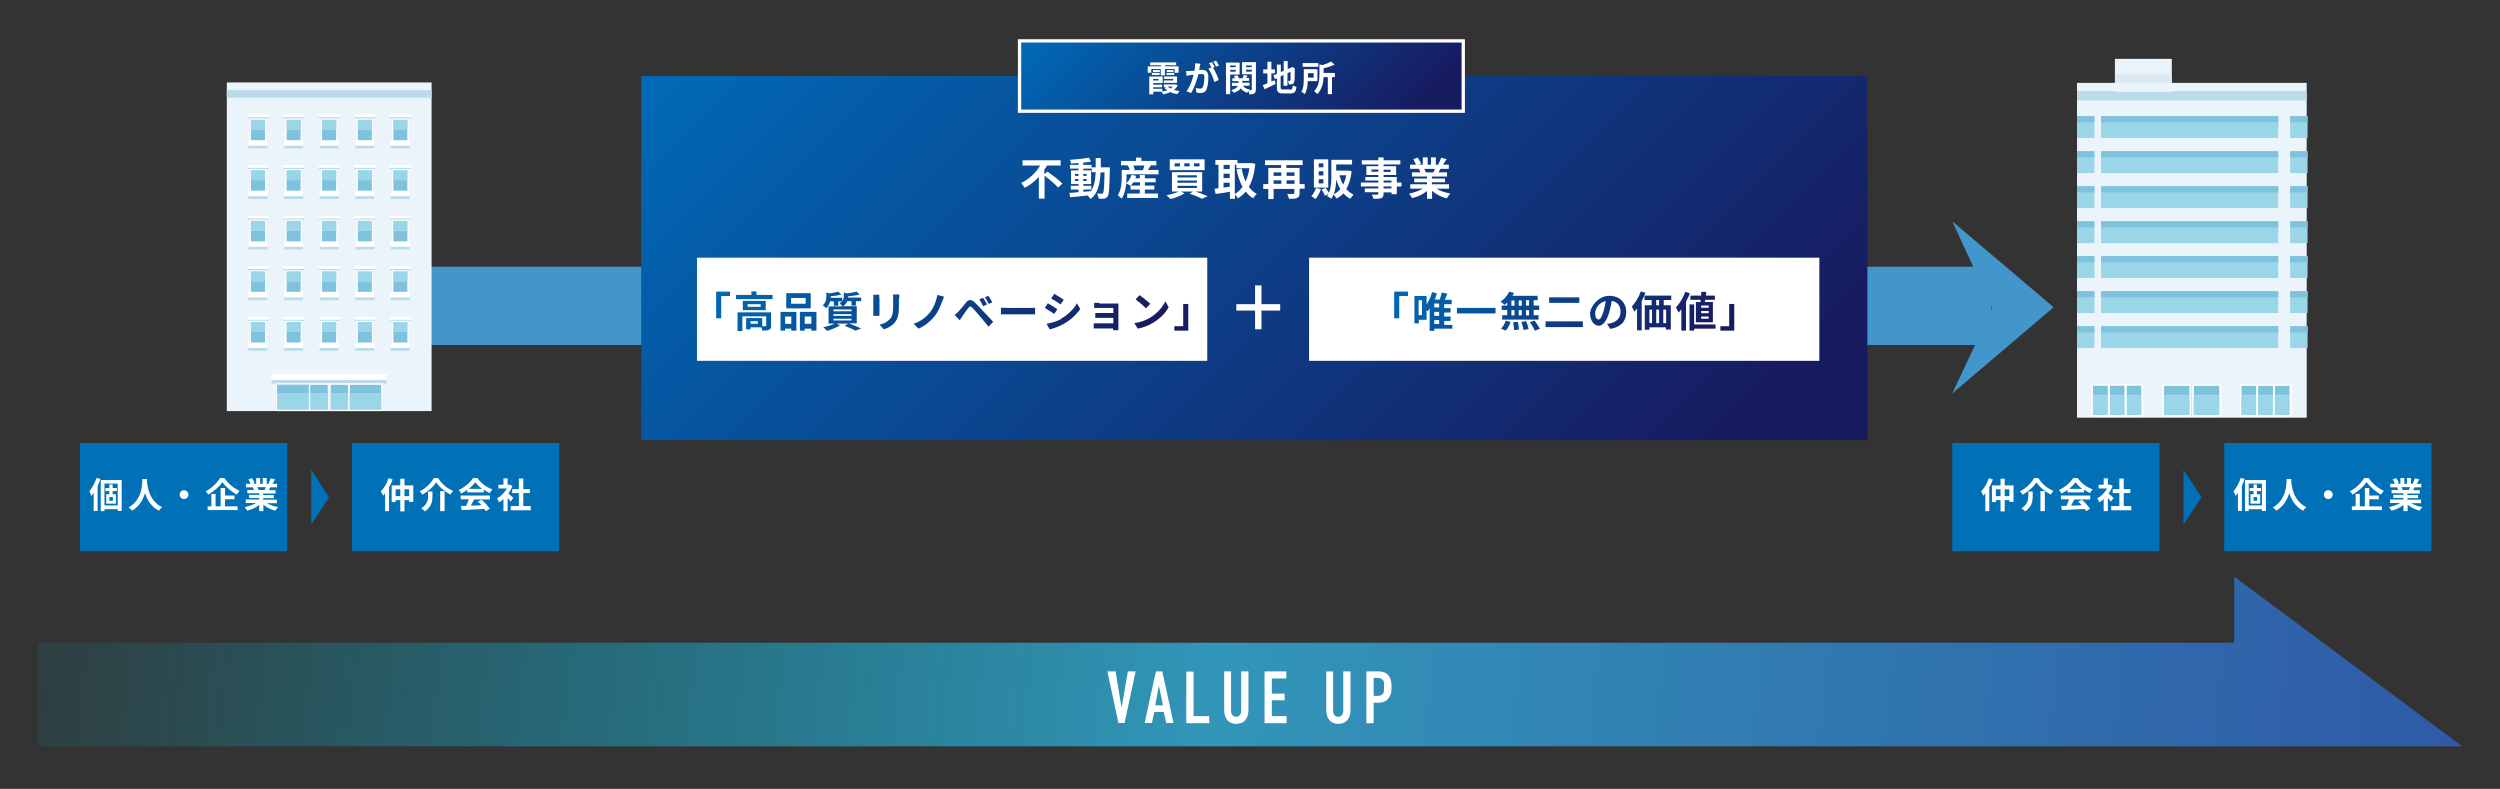 <?xml version="1.0" encoding="UTF-8"?>
<svg xmlns="http://www.w3.org/2000/svg" xmlns:xlink="http://www.w3.org/1999/xlink" version="1.1" viewBox="0 0 1134.2 357.9">
  <rect x="0" y="0" width="1134.2" height="357.9" fill="#333333" stroke="none"/>
  <defs>
    <style>
      .cls-1 {
        fill: #ebf4fb;
      }

      .cls-1, .cls-2, .cls-3, .cls-4, .cls-5, .cls-6, .cls-7, .cls-8, .cls-9, .cls-10, .cls-11, .cls-12, .cls-13, .cls-14, .cls-15, .cls-16, .cls-17, .cls-18, .cls-19, .cls-20, .cls-21, .cls-22, .cls-23, .cls-24, .cls-25, .cls-26, .cls-27, .cls-28, .cls-29, .cls-30, .cls-31, .cls-32 {
        stroke-width: 0px;
      }

      .cls-2 {
        fill: #7fc2dd;
      }

      .cls-3 {
        fill: #9ad6e8;
      }

      .cls-4 {
        fill: #0071b7;
      }

      .cls-5 {
        fill: url(#_名称未設定グラデーション_25);
      }

      .cls-6 {
        fill: url(#_名称未設定グラデーション_166);
      }

      .cls-7 {
        fill: url(#_名称未設定グラデーション_25_コピー-22);
      }

      .cls-8 {
        fill: url(#_名称未設定グラデーション_25_コピー-21);
      }

      .cls-9 {
        fill: url(#_名称未設定グラデーション_25_コピー-20);
      }

      .cls-10 {
        fill: url(#_名称未設定グラデーション_25_コピー-18);
      }

      .cls-11 {
        fill: url(#_名称未設定グラデーション_25_コピー-17);
      }

      .cls-12 {
        fill: url(#_名称未設定グラデーション_25_コピー-19);
      }

      .cls-13 {
        fill: url(#_名称未設定グラデーション_25_コピー-16);
      }

      .cls-14 {
        fill: url(#_名称未設定グラデーション_25_コピー-15);
      }

      .cls-15 {
        fill: url(#_名称未設定グラデーション_25_コピー-14);
      }

      .cls-16 {
        fill: url(#_名称未設定グラデーション_25_コピー-11);
      }

      .cls-17 {
        fill: url(#_名称未設定グラデーション_25_コピー-12);
      }

      .cls-18 {
        fill: url(#_名称未設定グラデーション_25_コピー-13);
      }

      .cls-19 {
        fill: url(#_名称未設定グラデーション_25_コピー-10);
      }

      .cls-20 {
        fill: #dae9f2;
      }

      .cls-33, .cls-31 {
        mix-blend-mode: multiply;
      }

      .cls-21 {
        fill: url(#_名称未設定グラデーション_25_コピー-8);
      }

      .cls-22 {
        fill: url(#_名称未設定グラデーション_25_コピー-4);
      }

      .cls-23 {
        fill: url(#_名称未設定グラデーション_25_コピー-2);
      }

      .cls-24 {
        fill: url(#_名称未設定グラデーション_25_コピー-3);
      }

      .cls-25 {
        fill: url(#_名称未設定グラデーション_25_コピー-9);
      }

      .cls-26 {
        fill: url(#_名称未設定グラデーション_25_コピー-6);
      }

      .cls-27 {
        fill: url(#_名称未設定グラデーション_25_コピー-7);
      }

      .cls-28 {
        fill: url(#_名称未設定グラデーション_25_コピー-5);
      }

      .cls-29 {
        fill: #4296ca;
      }

      .cls-30 {
        fill: #bbdaea;
      }

      .cls-31 {
        fill: url(#_名称未設定グラデーション_25_コピー);
      }

      .cls-34 {
        isolation: isolate;
      }

      .cls-32 {
        fill: #fff;
      }

      .cls-35 {
        fill: none;
        stroke: #fff;
        stroke-width: 3px;
      }
    </style>
    <linearGradient id="_名称未設定グラデーション_166" data-name="名称未設定グラデーション 166" x1="-36.7" y1="234.7" x2="1136.7" y2="373.8" gradientUnits="userSpaceOnUse">
      <stop offset="0" stop-color="#04a2b7" stop-opacity="0"/>
      <stop offset=".5" stop-color="#3296b9"/>
      <stop offset="1" stop-color="#2f57a6"/>
    </linearGradient>
    <linearGradient id="_名称未設定グラデーション_25_コピー" data-name="名称未設定グラデーション 25 コピー" x1="388.7" y1="-63.3" x2="749.5" y2="297.5" gradientUnits="userSpaceOnUse">
      <stop offset="0" stop-color="#006ab7"/>
      <stop offset=".9" stop-color="#171c61"/>
    </linearGradient>
    <linearGradient id="_名称未設定グラデーション_25" data-name="名称未設定グラデーション 25" x1="505.6" y1="-23.1" x2="620.7" y2="92.1" gradientUnits="userSpaceOnUse">
      <stop offset="0" stop-color="#006ab7"/>
      <stop offset=".9" stop-color="#171c61"/>
    </linearGradient>
    <linearGradient id="_名称未設定グラデーション_25_コピー-2" data-name="名称未設定グラデーション 25 コピー" x1="374" y1="83.1" x2="490" y2="199.1" xlink:href="#_名称未設定グラデーション_25_コピー"/>
    <linearGradient id="_名称未設定グラデーション_25_コピー-3" data-name="名称未設定グラデーション 25 コピー" x1="374" y1="83.1" x2="490" y2="199.1" xlink:href="#_名称未設定グラデーション_25_コピー"/>
    <linearGradient id="_名称未設定グラデーション_25_コピー-4" data-name="名称未設定グラデーション 25 コピー" x1="374" y1="83.1" x2="490" y2="199.1" xlink:href="#_名称未設定グラデーション_25_コピー"/>
    <linearGradient id="_名称未設定グラデーション_25_コピー-5" data-name="名称未設定グラデーション 25 コピー" x1="374" y1="83.1" x2="490" y2="199.1" xlink:href="#_名称未設定グラデーション_25_コピー"/>
    <linearGradient id="_名称未設定グラデーション_25_コピー-6" data-name="名称未設定グラデーション 25 コピー" x1="374" y1="83.1" x2="490" y2="199.1" xlink:href="#_名称未設定グラデーション_25_コピー"/>
    <linearGradient id="_名称未設定グラデーション_25_コピー-7" data-name="名称未設定グラデーション 25 コピー" x1="374" y1="83.1" x2="490" y2="199.1" xlink:href="#_名称未設定グラデーション_25_コピー"/>
    <linearGradient id="_名称未設定グラデーション_25_コピー-8" data-name="名称未設定グラデーション 25 コピー" x1="374" y1="83.1" x2="490" y2="199.1" xlink:href="#_名称未設定グラデーション_25_コピー"/>
    <linearGradient id="_名称未設定グラデーション_25_コピー-9" data-name="名称未設定グラデーション 25 コピー" x1="374" y1="83.1" x2="490" y2="199.1" xlink:href="#_名称未設定グラデーション_25_コピー"/>
    <linearGradient id="_名称未設定グラデーション_25_コピー-10" data-name="名称未設定グラデーション 25 コピー" x1="374" y1="83.1" x2="490" y2="199.1" xlink:href="#_名称未設定グラデーション_25_コピー"/>
    <linearGradient id="_名称未設定グラデーション_25_コピー-11" data-name="名称未設定グラデーション 25 コピー" x1="374" y1="83.1" x2="490" y2="199.1" xlink:href="#_名称未設定グラデーション_25_コピー"/>
    <linearGradient id="_名称未設定グラデーション_25_コピー-12" data-name="名称未設定グラデーション 25 コピー" x1="374" y1="83.1" x2="490" y2="199.1" xlink:href="#_名称未設定グラデーション_25_コピー"/>
    <linearGradient id="_名称未設定グラデーション_25_コピー-13" data-name="名称未設定グラデーション 25 コピー" x1="374" y1="83.1" x2="490" y2="199.1" xlink:href="#_名称未設定グラデーション_25_コピー"/>
    <linearGradient id="_名称未設定グラデーション_25_コピー-14" data-name="名称未設定グラデーション 25 コピー" x1="666.6" y1="98.1" x2="752.7" y2="184.2" xlink:href="#_名称未設定グラデーション_25_コピー"/>
    <linearGradient id="_名称未設定グラデーション_25_コピー-15" data-name="名称未設定グラデーション 25 コピー" x1="666.6" y1="98.1" x2="752.7" y2="184.2" xlink:href="#_名称未設定グラデーション_25_コピー"/>
    <linearGradient id="_名称未設定グラデーション_25_コピー-16" data-name="名称未設定グラデーション 25 コピー" x1="666.6" y1="98.1" x2="752.7" y2="184.2" xlink:href="#_名称未設定グラデーション_25_コピー"/>
    <linearGradient id="_名称未設定グラデーション_25_コピー-17" data-name="名称未設定グラデーション 25 コピー" x1="666.6" y1="98.1" x2="752.7" y2="184.2" xlink:href="#_名称未設定グラデーション_25_コピー"/>
    <linearGradient id="_名称未設定グラデーション_25_コピー-18" data-name="名称未設定グラデーション 25 コピー" x1="666.6" y1="98.1" x2="752.7" y2="184.2" xlink:href="#_名称未設定グラデーション_25_コピー"/>
    <linearGradient id="_名称未設定グラデーション_25_コピー-19" data-name="名称未設定グラデーション 25 コピー" x1="666.6" y1="98.1" x2="752.7" y2="184.2" xlink:href="#_名称未設定グラデーション_25_コピー"/>
    <linearGradient id="_名称未設定グラデーション_25_コピー-20" data-name="名称未設定グラデーション 25 コピー" x1="666.6" y1="98.1" x2="752.7" y2="184.2" xlink:href="#_名称未設定グラデーション_25_コピー"/>
    <linearGradient id="_名称未設定グラデーション_25_コピー-21" data-name="名称未設定グラデーション 25 コピー" x1="666.6" y1="98.1" x2="752.7" y2="184.2" xlink:href="#_名称未設定グラデーション_25_コピー"/>
    <linearGradient id="_名称未設定グラデーション_25_コピー-22" data-name="名称未設定グラデーション 25 コピー" x1="666.6" y1="98.1" x2="752.7" y2="184.2" xlink:href="#_名称未設定グラデーション_25_コピー"/>
  </defs>
  <g class="cls-34">
    <g id="_レイヤー_1" data-name="レイヤー 1">
      <g>
        <polygon class="cls-6" points="1013.6 261.6 1013.6 291.6 17.1 291.6 17.1 338.6 943.3 338.6 1014.6 338.6 1117.1 338.6 1013.6 261.6"/>
        <rect class="cls-29" x="185.9" y="121" width="717.6" height="35.5"/>
        <g>
          <rect class="cls-1" x="102.9" y="40.8" width="92.9" height="145.7"/>
          <rect class="cls-30" x="102.9" y="40.8" width="92.9" height="3.5"/>
          <rect class="cls-1" x="102.9" y="37.4" width="92.9" height="3.5"/>
          <g>
            <g>
              <g>
                <rect class="cls-2" x="113.8" y="58.7" width="6.5" height="7"/>
                <path class="cls-32" d="M113.3,53.7v12.6h7.5v-12.6h-7.5ZM120.3,65.7h-6.5v-11.4h6.5v11.4Z"/>
                <rect class="cls-3" x="113.8" y="54.3" width="6.5" height="4.5"/>
              </g>
              <rect class="cls-30" x="112.7" y="66" width="8.6" height="1.3"/>
              <rect class="cls-32" x="112.7" y="63.6" width="8.6" height="2.4"/>
              <rect class="cls-30" x="112.3" y="53.1" width="9.5" height=".6"/>
              <rect class="cls-32" x="112.3" y="51.9" width="9.5" height="1.2"/>
            </g>
            <g>
              <g>
                <rect class="cls-2" x="130" y="58.7" width="6.5" height="7"/>
                <path class="cls-32" d="M129.4,53.7v12.6h7.5v-12.6h-7.5ZM136.4,65.7h-6.5v-11.4h6.5v11.4Z"/>
                <rect class="cls-3" x="130" y="54.3" width="6.5" height="4.5"/>
              </g>
              <rect class="cls-30" x="128.9" y="66" width="8.6" height="1.3"/>
              <rect class="cls-32" x="128.9" y="63.6" width="8.6" height="2.4"/>
              <rect class="cls-30" x="128.4" y="53.1" width="9.5" height=".6"/>
              <rect class="cls-32" x="128.4" y="51.9" width="9.5" height="1.2"/>
            </g>
            <g>
              <g>
                <rect class="cls-2" x="146.1" y="58.7" width="6.5" height="7"/>
                <path class="cls-32" d="M145.6,53.7v12.6h7.5v-12.6h-7.5ZM152.6,65.7h-6.5v-11.4h6.5v11.4Z"/>
                <rect class="cls-3" x="146.1" y="54.3" width="6.5" height="4.5"/>
              </g>
              <rect class="cls-30" x="145" y="66" width="8.6" height="1.3"/>
              <rect class="cls-32" x="145" y="63.6" width="8.6" height="2.4"/>
              <rect class="cls-30" x="144.6" y="53.1" width="9.5" height=".6"/>
              <rect class="cls-32" x="144.6" y="51.9" width="9.5" height="1.2"/>
            </g>
            <g>
              <g>
                <rect class="cls-2" x="162.3" y="58.7" width="6.5" height="7"/>
                <path class="cls-32" d="M161.7,53.7v12.6h7.5v-12.6h-7.5ZM168.7,65.7h-6.5v-11.4h6.5v11.4Z"/>
                <rect class="cls-3" x="162.3" y="54.3" width="6.5" height="4.5"/>
              </g>
              <rect class="cls-30" x="161.2" y="66" width="8.6" height="1.3"/>
              <rect class="cls-32" x="161.2" y="63.6" width="8.6" height="2.4"/>
              <rect class="cls-30" x="160.7" y="53.1" width="9.5" height=".6"/>
              <rect class="cls-32" x="160.7" y="51.9" width="9.5" height="1.2"/>
            </g>
            <g>
              <g>
                <rect class="cls-2" x="178.4" y="58.7" width="6.5" height="7"/>
                <path class="cls-32" d="M177.9,53.7v12.6h7.5v-12.6h-7.5ZM184.9,65.7h-6.5v-11.4h6.5v11.4Z"/>
                <rect class="cls-3" x="178.4" y="54.3" width="6.5" height="4.5"/>
              </g>
              <rect class="cls-30" x="177.3" y="66" width="8.6" height="1.3"/>
              <rect class="cls-32" x="177.3" y="63.6" width="8.6" height="2.4"/>
              <rect class="cls-30" x="176.9" y="53.1" width="9.5" height=".6"/>
              <rect class="cls-32" x="176.9" y="51.9" width="9.5" height="1.2"/>
            </g>
          </g>
          <g>
            <g>
              <g>
                <rect class="cls-2" x="113.8" y="81.7" width="6.5" height="7"/>
                <path class="cls-32" d="M113.3,76.7v12.6h7.5v-12.6h-7.5ZM120.3,88.7h-6.5v-11.4h6.5v11.4Z"/>
                <rect class="cls-3" x="113.8" y="77.2" width="6.5" height="4.5"/>
              </g>
              <rect class="cls-30" x="112.7" y="89" width="8.6" height="1.3"/>
              <rect class="cls-32" x="112.7" y="86.5" width="8.6" height="2.4"/>
              <rect class="cls-30" x="112.3" y="76.1" width="9.5" height=".6"/>
              <rect class="cls-32" x="112.3" y="74.9" width="9.5" height="1.2"/>
            </g>
            <g>
              <g>
                <rect class="cls-2" x="130" y="81.7" width="6.5" height="7"/>
                <path class="cls-32" d="M129.4,76.7v12.6h7.5v-12.6h-7.5ZM136.4,88.7h-6.5v-11.4h6.5v11.4Z"/>
                <rect class="cls-3" x="130" y="77.2" width="6.5" height="4.5"/>
              </g>
              <rect class="cls-30" x="128.9" y="89" width="8.6" height="1.3"/>
              <rect class="cls-32" x="128.9" y="86.5" width="8.6" height="2.4"/>
              <rect class="cls-30" x="128.4" y="76.1" width="9.5" height=".6"/>
              <rect class="cls-32" x="128.4" y="74.9" width="9.5" height="1.2"/>
            </g>
            <g>
              <g>
                <rect class="cls-2" x="146.1" y="81.7" width="6.5" height="7"/>
                <path class="cls-32" d="M145.6,76.7v12.6h7.5v-12.6h-7.5ZM152.6,88.7h-6.5v-11.4h6.5v11.4Z"/>
                <rect class="cls-3" x="146.1" y="77.2" width="6.5" height="4.5"/>
              </g>
              <rect class="cls-30" x="145" y="89" width="8.6" height="1.3"/>
              <rect class="cls-32" x="145" y="86.5" width="8.6" height="2.4"/>
              <rect class="cls-30" x="144.6" y="76.1" width="9.5" height=".6"/>
              <rect class="cls-32" x="144.6" y="74.9" width="9.5" height="1.2"/>
            </g>
            <g>
              <g>
                <rect class="cls-2" x="162.3" y="81.7" width="6.5" height="7"/>
                <path class="cls-32" d="M161.7,76.7v12.6h7.5v-12.6h-7.5ZM168.7,88.7h-6.5v-11.4h6.5v11.4Z"/>
                <rect class="cls-3" x="162.3" y="77.2" width="6.5" height="4.5"/>
              </g>
              <rect class="cls-30" x="161.2" y="89" width="8.6" height="1.3"/>
              <rect class="cls-32" x="161.2" y="86.5" width="8.6" height="2.4"/>
              <rect class="cls-30" x="160.7" y="76.1" width="9.5" height=".6"/>
              <rect class="cls-32" x="160.7" y="74.9" width="9.5" height="1.2"/>
            </g>
            <g>
              <g>
                <rect class="cls-2" x="178.4" y="81.7" width="6.5" height="7"/>
                <path class="cls-32" d="M177.9,76.7v12.6h7.5v-12.6h-7.5ZM184.9,88.7h-6.5v-11.4h6.5v11.4Z"/>
                <rect class="cls-3" x="178.4" y="77.2" width="6.5" height="4.5"/>
              </g>
              <rect class="cls-30" x="177.3" y="89" width="8.6" height="1.3"/>
              <rect class="cls-32" x="177.3" y="86.5" width="8.6" height="2.4"/>
              <rect class="cls-30" x="176.9" y="76.1" width="9.5" height=".6"/>
              <rect class="cls-32" x="176.9" y="74.9" width="9.5" height="1.2"/>
            </g>
          </g>
          <g>
            <g>
              <g>
                <rect class="cls-2" x="113.8" y="104.7" width="6.5" height="7"/>
                <path class="cls-32" d="M113.3,99.6v12.6h7.5v-12.6h-7.5ZM120.3,111.6h-6.5v-11.4h6.5v11.4Z"/>
                <rect class="cls-3" x="113.8" y="100.2" width="6.5" height="4.5"/>
              </g>
              <rect class="cls-30" x="112.7" y="111.9" width="8.6" height="1.3"/>
              <rect class="cls-32" x="112.7" y="109.5" width="8.6" height="2.4"/>
              <rect class="cls-30" x="112.3" y="99" width="9.5" height=".6"/>
              <rect class="cls-32" x="112.3" y="97.9" width="9.5" height="1.2"/>
            </g>
            <g>
              <g>
                <rect class="cls-2" x="130" y="104.7" width="6.5" height="7"/>
                <path class="cls-32" d="M129.4,99.6v12.6h7.5v-12.6h-7.5ZM136.4,111.6h-6.5v-11.4h6.5v11.4Z"/>
                <rect class="cls-3" x="130" y="100.2" width="6.5" height="4.5"/>
              </g>
              <rect class="cls-30" x="128.9" y="111.9" width="8.6" height="1.3"/>
              <rect class="cls-32" x="128.9" y="109.5" width="8.6" height="2.4"/>
              <rect class="cls-30" x="128.4" y="99" width="9.5" height=".6"/>
              <rect class="cls-32" x="128.4" y="97.9" width="9.5" height="1.2"/>
            </g>
            <g>
              <g>
                <rect class="cls-2" x="146.1" y="104.7" width="6.5" height="7"/>
                <path class="cls-32" d="M145.6,99.6v12.6h7.5v-12.6h-7.5ZM152.6,111.6h-6.5v-11.4h6.5v11.4Z"/>
                <rect class="cls-3" x="146.1" y="100.2" width="6.5" height="4.5"/>
              </g>
              <rect class="cls-30" x="145" y="111.9" width="8.6" height="1.3"/>
              <rect class="cls-32" x="145" y="109.5" width="8.6" height="2.4"/>
              <rect class="cls-30" x="144.6" y="99" width="9.5" height=".6"/>
              <rect class="cls-32" x="144.6" y="97.9" width="9.5" height="1.2"/>
            </g>
            <g>
              <g>
                <rect class="cls-2" x="162.3" y="104.7" width="6.5" height="7"/>
                <path class="cls-32" d="M161.7,99.6v12.6h7.5v-12.6h-7.5ZM168.7,111.6h-6.5v-11.4h6.5v11.4Z"/>
                <rect class="cls-3" x="162.3" y="100.2" width="6.5" height="4.5"/>
              </g>
              <rect class="cls-30" x="161.2" y="111.9" width="8.6" height="1.3"/>
              <rect class="cls-32" x="161.2" y="109.5" width="8.6" height="2.4"/>
              <rect class="cls-30" x="160.7" y="99" width="9.5" height=".6"/>
              <rect class="cls-32" x="160.7" y="97.9" width="9.5" height="1.2"/>
            </g>
            <g>
              <g>
                <rect class="cls-2" x="178.4" y="104.7" width="6.5" height="7"/>
                <path class="cls-32" d="M177.9,99.6v12.6h7.5v-12.6h-7.5ZM184.9,111.6h-6.5v-11.4h6.5v11.4Z"/>
                <rect class="cls-3" x="178.4" y="100.2" width="6.5" height="4.5"/>
              </g>
              <rect class="cls-30" x="177.3" y="111.9" width="8.6" height="1.3"/>
              <rect class="cls-32" x="177.3" y="109.5" width="8.6" height="2.4"/>
              <rect class="cls-30" x="176.9" y="99" width="9.5" height=".6"/>
              <rect class="cls-32" x="176.9" y="97.9" width="9.5" height="1.2"/>
            </g>
          </g>
          <g>
            <g>
              <g>
                <rect class="cls-2" x="113.8" y="127.6" width="6.5" height="7"/>
                <path class="cls-32" d="M113.3,122.6v12.6h7.5v-12.6h-7.5ZM120.3,134.6h-6.5v-11.4h6.5v11.4Z"/>
                <rect class="cls-3" x="113.8" y="123.1" width="6.5" height="4.5"/>
              </g>
              <rect class="cls-30" x="112.7" y="134.9" width="8.6" height="1.3"/>
              <rect class="cls-32" x="112.7" y="132.4" width="8.6" height="2.4"/>
              <rect class="cls-30" x="112.3" y="122" width="9.5" height=".6"/>
              <rect class="cls-32" x="112.3" y="120.8" width="9.5" height="1.2"/>
            </g>
            <g>
              <g>
                <rect class="cls-2" x="130" y="127.6" width="6.5" height="7"/>
                <path class="cls-32" d="M129.4,122.6v12.6h7.5v-12.6h-7.5ZM136.4,134.6h-6.5v-11.4h6.5v11.4Z"/>
                <rect class="cls-3" x="130" y="123.1" width="6.5" height="4.5"/>
              </g>
              <rect class="cls-30" x="128.9" y="134.9" width="8.6" height="1.3"/>
              <rect class="cls-32" x="128.9" y="132.4" width="8.6" height="2.4"/>
              <rect class="cls-30" x="128.4" y="122" width="9.5" height=".6"/>
              <rect class="cls-32" x="128.4" y="120.8" width="9.5" height="1.2"/>
            </g>
            <g>
              <g>
                <rect class="cls-2" x="146.1" y="127.6" width="6.5" height="7"/>
                <path class="cls-32" d="M145.6,122.6v12.6h7.5v-12.6h-7.5ZM152.6,134.6h-6.5v-11.4h6.5v11.4Z"/>
                <rect class="cls-3" x="146.1" y="123.1" width="6.5" height="4.5"/>
              </g>
              <rect class="cls-30" x="145" y="134.9" width="8.6" height="1.3"/>
              <rect class="cls-32" x="145" y="132.4" width="8.6" height="2.4"/>
              <rect class="cls-30" x="144.6" y="122" width="9.5" height=".6"/>
              <rect class="cls-32" x="144.6" y="120.8" width="9.5" height="1.2"/>
            </g>
            <g>
              <g>
                <rect class="cls-2" x="162.3" y="127.6" width="6.5" height="7"/>
                <path class="cls-32" d="M161.7,122.6v12.6h7.5v-12.6h-7.5ZM168.7,134.6h-6.5v-11.4h6.5v11.4Z"/>
                <rect class="cls-3" x="162.3" y="123.1" width="6.5" height="4.5"/>
              </g>
              <rect class="cls-30" x="161.2" y="134.9" width="8.6" height="1.3"/>
              <rect class="cls-32" x="161.2" y="132.4" width="8.6" height="2.4"/>
              <rect class="cls-30" x="160.7" y="122" width="9.5" height=".6"/>
              <rect class="cls-32" x="160.7" y="120.8" width="9.5" height="1.2"/>
            </g>
            <g>
              <g>
                <rect class="cls-2" x="178.4" y="127.6" width="6.5" height="7"/>
                <path class="cls-32" d="M177.9,122.6v12.6h7.5v-12.6h-7.5ZM184.9,134.6h-6.5v-11.4h6.5v11.4Z"/>
                <rect class="cls-3" x="178.4" y="123.1" width="6.5" height="4.5"/>
              </g>
              <rect class="cls-30" x="177.3" y="134.9" width="8.6" height="1.3"/>
              <rect class="cls-32" x="177.3" y="132.4" width="8.6" height="2.4"/>
              <rect class="cls-30" x="176.9" y="122" width="9.5" height=".6"/>
              <rect class="cls-32" x="176.9" y="120.8" width="9.5" height="1.2"/>
            </g>
          </g>
          <g>
            <g>
              <g>
                <rect class="cls-2" x="113.8" y="150.6" width="6.5" height="7"/>
                <path class="cls-32" d="M113.3,145.6v12.6h7.5v-12.6h-7.5ZM120.3,157.5h-6.5v-11.4h6.5v11.4Z"/>
                <rect class="cls-3" x="113.8" y="146.1" width="6.5" height="4.5"/>
              </g>
              <rect class="cls-30" x="112.7" y="157.8" width="8.6" height="1.3"/>
              <rect class="cls-32" x="112.7" y="155.4" width="8.6" height="2.4"/>
              <rect class="cls-30" x="112.3" y="144.9" width="9.5" height=".6"/>
              <rect class="cls-32" x="112.3" y="143.8" width="9.5" height="1.2"/>
            </g>
            <g>
              <g>
                <rect class="cls-2" x="130" y="150.6" width="6.5" height="7"/>
                <path class="cls-32" d="M129.4,145.6v12.6h7.5v-12.6h-7.5ZM136.4,157.5h-6.5v-11.4h6.5v11.4Z"/>
                <rect class="cls-3" x="130" y="146.1" width="6.5" height="4.5"/>
              </g>
              <rect class="cls-30" x="128.9" y="157.8" width="8.6" height="1.3"/>
              <rect class="cls-32" x="128.9" y="155.4" width="8.6" height="2.4"/>
              <rect class="cls-30" x="128.4" y="144.9" width="9.5" height=".6"/>
              <rect class="cls-32" x="128.4" y="143.8" width="9.5" height="1.2"/>
            </g>
            <g>
              <g>
                <rect class="cls-2" x="146.1" y="150.6" width="6.5" height="7"/>
                <path class="cls-32" d="M145.6,145.6v12.6h7.5v-12.6h-7.5ZM152.6,157.5h-6.5v-11.4h6.5v11.4Z"/>
                <rect class="cls-3" x="146.1" y="146.1" width="6.5" height="4.5"/>
              </g>
              <rect class="cls-30" x="145" y="157.8" width="8.6" height="1.3"/>
              <rect class="cls-32" x="145" y="155.4" width="8.6" height="2.4"/>
              <rect class="cls-30" x="144.6" y="144.9" width="9.5" height=".6"/>
              <rect class="cls-32" x="144.6" y="143.8" width="9.5" height="1.2"/>
            </g>
            <g>
              <g>
                <rect class="cls-2" x="162.3" y="150.6" width="6.5" height="7"/>
                <path class="cls-32" d="M161.7,145.6v12.6h7.5v-12.6h-7.5ZM168.7,157.5h-6.5v-11.4h6.5v11.4Z"/>
                <rect class="cls-3" x="162.3" y="146.1" width="6.5" height="4.5"/>
              </g>
              <rect class="cls-30" x="161.2" y="157.8" width="8.6" height="1.3"/>
              <rect class="cls-32" x="161.2" y="155.4" width="8.6" height="2.4"/>
              <rect class="cls-30" x="160.7" y="144.9" width="9.5" height=".6"/>
              <rect class="cls-32" x="160.7" y="143.8" width="9.5" height="1.2"/>
            </g>
            <g>
              <g>
                <rect class="cls-2" x="178.4" y="150.6" width="6.5" height="7"/>
                <path class="cls-32" d="M177.9,145.6v12.6h7.5v-12.6h-7.5ZM184.9,157.5h-6.5v-11.4h6.5v11.4Z"/>
                <rect class="cls-3" x="178.4" y="146.1" width="6.5" height="4.5"/>
              </g>
              <rect class="cls-30" x="177.3" y="157.8" width="8.6" height="1.3"/>
              <rect class="cls-32" x="177.3" y="155.4" width="8.6" height="2.4"/>
              <rect class="cls-30" x="176.9" y="144.9" width="9.5" height=".6"/>
              <rect class="cls-32" x="176.9" y="143.8" width="9.5" height="1.2"/>
            </g>
          </g>
          <rect class="cls-32" x="123.2" y="169.6" width="52.2" height="2.8"/>
          <rect class="cls-30" x="123.2" y="172.4" width="52.2" height="1.6"/>
          <g>
            <rect class="cls-2" x="140.7" y="174.5" width="8.1" height="3.8"/>
            <path class="cls-32" d="M140.1,173.9v12.6h9.1v-12.6h-9.1ZM148.7,185.9h-8.1v-11.4h8.1v11.4Z"/>
            <rect class="cls-3" x="140.7" y="178.3" width="8.1" height="7.6"/>
            <rect class="cls-2" x="150" y="174.5" width="8.1" height="3.8"/>
            <path class="cls-32" d="M149.4,173.9v12.6h9.1v-12.6h-9.1ZM158,185.9h-8.1v-11.4h8.1v11.4Z"/>
            <rect class="cls-3" x="150" y="178.3" width="8.1" height="7.6"/>
            <rect class="cls-2" x="158.6" y="174.5" width="14.4" height="3.8"/>
            <path class="cls-32" d="M158,173.9v12.6h15.5v-12.6h-15.5ZM173,185.9h-14.4v-11.4h14.4v11.4Z"/>
            <path class="cls-32" d="M125.2,173.9v12.6s15.5,0,15.5,0v-12.6s-15.5,0-15.5,0ZM125.7,174.5h14.4v11.4h-14.4v-11.4Z"/>
            <rect class="cls-3" x="158.6" y="178.3" width="14.4" height="7.6"/>
            <rect class="cls-2" x="125.7" y="174.5" width="14.4" height="3.8"/>
            <rect class="cls-3" x="125.7" y="178.3" width="14.4" height="7.6"/>
            <rect class="cls-30" x="149.2" y="173.9" width=".2" height="12.6"/>
          </g>
        </g>
        <g>
          <path class="cls-32" d="M510.3,328h-2.9l-5-23.4h3.7l2.7,16.2h.1l2.8-16.2h3.5l-5,23.4Z"/>
          <path class="cls-32" d="M529.1,328l-1.1-5h-4.3l-1.1,5h-3.3l5.1-23.4h2.9l5.1,23.4h-3.3ZM525.8,311.1l-1.7,8.9h3.5l-1.8-8.9Z"/>
          <path class="cls-32" d="M541.5,304.6v20.3h7.1v3.2h-10.4v-23.4h3.3Z"/>
          <path class="cls-32" d="M558.5,304.6v17.8c0,.8.2,1.5.6,2,.4.5.9.8,1.7.8s1.3-.3,1.7-.8.6-1.2.6-2v-17.8h3.3v17.3c0,1.3-.2,2.4-.5,3.2-.3.8-.8,1.5-1.3,2-.5.5-1.1.8-1.8,1-.7.2-1.3.3-1.9.3s-1.3,0-1.9-.3c-.7-.2-1.3-.5-1.8-1-.5-.5-1-1.2-1.3-2-.3-.8-.5-1.9-.5-3.2v-17.3h3.3Z"/>
          <path class="cls-32" d="M573.7,304.6h9.9v3.2h-6.6v6.9h5.8v3h-5.8v7.2h6.7v3.2h-10v-23.4Z"/>
          <path class="cls-32" d="M604.8,304.6v17.8c0,.8.2,1.5.6,2s.9.8,1.7.8,1.3-.3,1.7-.8c.4-.5.6-1.2.6-2v-17.8h3.3v17.3c0,1.3-.2,2.4-.5,3.2-.3.8-.8,1.5-1.3,2s-1.2.8-1.8,1c-.7.2-1.3.3-1.9.3s-1.3,0-1.9-.3c-.7-.2-1.3-.5-1.8-1s-1-1.2-1.3-2c-.3-.8-.5-1.9-.5-3.2v-17.3h3.3Z"/>
          <path class="cls-32" d="M620,304.6h5.3c1.1,0,2.1.2,2.8.5.8.3,1.4.8,1.9,1.4.5.6.8,1.3,1,2.1.2.8.3,1.6.3,2.5v1.1c0,1.1-.1,2-.4,2.8-.3.8-.7,1.5-1.2,2.1-.5.6-1.1,1-1.9,1.3-.7.3-1.6.4-2.6.4h-2v9.3h-3.3v-23.4ZM623.3,315.7h1.8c.4,0,.8,0,1.1-.2.4-.1.7-.3.9-.5.3-.2.5-.5.6-.8s.2-.7.2-1.2v-2.5c0-.6,0-1-.2-1.4-.1-.4-.4-.7-.6-.9s-.6-.4-1-.5c-.4,0-.8-.2-1.2-.2h-1.7v8.1Z"/>
        </g>
        <rect class="cls-4" x="36.3" y="201" width="94" height="49.1"/>
        <g>
          <path class="cls-32" d="M45.5,217.5c-.4,1-.8,2-1.2,3v11.3h-1.8v-8.2c-.4.5-.7,1-1.1,1.4-.1-.5-.6-1.6-.9-2.1,1.3-1.5,2.5-3.7,3.3-6.1l1.8.5ZM55.2,217.8v14h-1.8v-.8h-6v.9h-1.7v-14.1h9.6ZM53.4,229.3v-9.9h-6v9.9h6ZM51.1,222.8v1.4h1.5v4.3h-4.4v-4.3h1.4v-1.4h-1.8v-1.4h1.8v-1.6h1.5v1.6h1.9v1.4h-1.9ZM51.2,225.5h-1.6v1.7h1.6v-1.7Z"/>
          <path class="cls-32" d="M66.7,217.3c0,.3,0,.6,0,.9.1,2.2.9,9.1,6.9,11.9-.6.4-1.2,1.1-1.5,1.6-3.6-1.8-5.4-5.1-6.3-8-.9,2.9-2.5,6-5.9,8-.3-.5-1-1.1-1.6-1.5,6.4-3.5,6.2-10.8,6.3-12.9h2.2Z"/>
          <path class="cls-32" d="M85.5,224.4c0,1.1-.9,2-2,2s-2-.9-2-2,.9-2,2-2,2,.9,2,2Z"/>
          <path class="cls-32" d="M101.8,216.9c1.7,2.5,4.4,4.7,6.9,5.8-.5.5-.9,1.1-1.3,1.7-2.5-1.4-5.2-3.7-6.5-5.7-1.3,2-3.8,4.2-6.4,5.7-.2-.4-.8-1.1-1.2-1.5,2.8-1.4,5.3-4,6.5-6h2ZM102.1,229.7h5.7v1.7h-13.6v-1.7h1.7v-5.6h1.9v5.6h2.3v-8.3h2v3.4h4.3v1.7h-4.3v3.2Z"/>
          <path class="cls-32" d="M121.1,228.3c1.4.8,3.2,1.5,5.1,1.7-.4.4-1,1.2-1.3,1.7-2-.5-3.9-1.5-5.4-2.7v2.9h-1.9v-2.8c-1.5,1.2-3.5,2.1-5.4,2.6-.3-.5-.8-1.2-1.2-1.6,1.8-.4,3.7-1,5.1-1.9h-4.6v-1.6h6.1v-.7h-4.6v-1.4h4.6v-.7h-5.4v-1.5h3c-.1-.4-.3-.9-.5-1.2h.2s-3.3,0-3.3,0v-1.6h2.1c-.2-.6-.6-1.4-1-2l1.6-.6c.5.7,1,1.6,1.2,2.3l-.8.3h1.5v-2.6h1.8v2.6h1.2v-2.6h1.8v2.6h1.4l-.6-.2c.4-.7.8-1.6,1-2.3l2,.5c-.4.7-.9,1.5-1.2,2h2.1v1.6h-3c-.3.5-.5.9-.8,1.3h3.1v1.5h-5.6v.7h4.8v1.4h-4.8v.7h6.2v1.6h-4.6ZM116.8,221.1c.2.4.4.9.5,1.2h-.3s3,0,3,0c.2-.4.4-.8.6-1.3h-3.8Z"/>
        </g>
        <rect class="cls-4" x="159.7" y="201" width="94" height="49.1"/>
        <g>
          <path class="cls-32" d="M178.1,217.6c-.4,1.2-1,2.3-1.6,3.4v10.9h-1.8v-8.1c-.3.4-.6.8-.9,1.1-.2-.5-.7-1.5-1-2,1.4-1.4,2.8-3.7,3.5-6l1.8.6ZM187.5,220.2v7.5h-1.9v-.8h-2.1v5.1h-1.9v-5.1h-2.1v.9h-1.8v-7.6h3.9v-3h1.9v3h4ZM181.6,225.1v-3.1h-2.1v3.1h2.1ZM185.6,225.1v-3.1h-2.1v3.1h2.1Z"/>
          <path class="cls-32" d="M191.6,224.5c-.2-.5-.8-1.2-1.2-1.6,2.8-1.3,5.3-3.9,6.4-6h2c1.6,2.7,4.2,4.8,6.8,5.8-.5.5-.9,1.2-1.2,1.7-2.5-1.3-5.2-3.5-6.5-5.6-1.2,2-3.7,4.2-6.4,5.7ZM196.2,222.9v2c0,2.3-.3,5.1-3.5,7.1-.3-.4-1.1-1.1-1.6-1.4,2.8-1.7,3.1-3.9,3.1-5.7v-1.9h2ZM201.7,222.8v9.1h-2v-9.1h2Z"/>
          <path class="cls-32" d="M211.9,222.3c-.8.6-1.8,1.2-2.7,1.6-.2-.5-.7-1.2-1.1-1.6,2.7-1.2,5.3-3.5,6.5-5.4h2c1.7,2.4,4.2,4.2,6.8,5.1-.5.5-.9,1.2-1.2,1.7-.9-.4-1.8-.9-2.7-1.6v1.3h-7.5v-1.2ZM209.1,224.8h13.2v1.8h-7.2c-.5.9-1,1.9-1.5,2.8,1.5,0,3.2-.1,4.8-.2-.5-.6-1-1.2-1.6-1.6l1.7-.9c1.4,1.2,2.9,2.9,3.7,4.1l-1.8,1.1c-.2-.3-.4-.6-.6-1-3.8.2-7.7.4-10.4.5l-.3-1.9h2.4c.4-1,.9-2,1.2-3h-3.7v-1.8ZM218.7,221.8c-1.2-.9-2.3-2-3.1-3-.7,1-1.7,2-2.9,3h6Z"/>
          <path class="cls-32" d="M231.7,227.6c-.3-.4-.9-1.1-1.4-1.7v6h-1.9v-5.5c-.6.6-1.3,1.1-2,1.5-.2-.5-.6-1.4-.9-1.8,1.7-.9,3.4-2.6,4.5-4.5h-3.9v-1.7h2.3v-2.9h1.9v2.9h1.1c0,0,1.1.6,1.1.6-.5,1.2-1.1,2.4-1.9,3.4.8.6,2,1.7,2.3,2l-1.2,1.6ZM240.8,229.6v1.9h-9.1v-1.9h3.7v-5.9h-3v-1.8h3v-4.8h2v4.8h3v1.8h-3v5.9h3.4Z"/>
        </g>
        <g>
          <rect class="cls-1" x="959.5" y="26.7" width="25.8" height="19.5"/>
          <rect class="cls-20" x="959.5" y="33.7" width="25.8" height="7.7"/>
          <rect class="cls-1" x="942.3" y="41.6" width="104.2" height="147.9"/>
          <rect class="cls-30" x="942.3" y="41.6" width="104.2" height="4"/>
          <rect class="cls-1" x="942.3" y="37.6" width="104.2" height="4"/>
          <g>
            <rect class="cls-2" x="981.7" y="174.9" width="11.7" height="4.5"/>
            <path class="cls-32" d="M980.9,174.3v14.6h13.3v-14.6h-13.3ZM993.4,188.3h-11.7v-13.3h11.7v13.3Z"/>
            <rect class="cls-3" x="981.7" y="179.4" width="11.7" height="8.9"/>
            <rect class="cls-2" x="995.2" y="174.9" width="11.7" height="4.5"/>
            <path class="cls-32" d="M994.5,174.3v14.6h13.3v-14.6h-13.3ZM1007,188.3h-11.7v-13.3h11.7v13.3Z"/>
            <rect class="cls-3" x="995.2" y="179.4" width="11.7" height="8.9"/>
            <g>
              <rect class="cls-2" x="1016.8" y="174.9" width="6.8" height="4.5"/>
              <path class="cls-32" d="M1016.1,174.3v14.6h8.4v-14.6h-8.4ZM1023.7,188.3h-6.8v-13.3h6.8v13.3Z"/>
              <rect class="cls-3" x="1016.8" y="179.4" width="6.8" height="8.9"/>
              <rect class="cls-2" x="1024.4" y="174.9" width="6.8" height="4.5"/>
              <path class="cls-32" d="M1023.7,174.3v14.6h8.4v-14.6h-8.4ZM1031.3,188.3h-6.8v-13.3h6.8v13.3Z"/>
              <rect class="cls-3" x="1024.4" y="179.4" width="6.8" height="8.9"/>
              <rect class="cls-2" x="1032" y="174.9" width="6.8" height="4.5"/>
              <path class="cls-32" d="M1031.3,174.3v14.6h8.4v-14.6h-8.4ZM1038.8,188.3h-6.8v-13.3h6.8v13.3Z"/>
              <rect class="cls-3" x="1032" y="179.4" width="6.8" height="8.9"/>
            </g>
            <g>
              <rect class="cls-2" x="964.7" y="174.9" width="6.8" height="4.5"/>
              <path class="cls-32" d="M964,174.3v14.6s8.4,0,8.4,0v-14.6s-8.4,0-8.4,0ZM964.7,174.9h6.8v13.3h-6.8v-13.3Z"/>
              <rect class="cls-3" x="964.7" y="179.4" width="6.8" height="8.9"/>
              <rect class="cls-2" x="957.1" y="174.9" width="6.8" height="4.5"/>
              <path class="cls-32" d="M956.4,174.3v14.6s8.4,0,8.4,0v-14.6s-8.4,0-8.4,0ZM957.1,174.9h6.8v13.3h-6.8v-13.3Z"/>
              <rect class="cls-3" x="957.1" y="179.4" width="6.8" height="8.9"/>
              <rect class="cls-2" x="949.5" y="174.9" width="6.8" height="4.5"/>
              <path class="cls-32" d="M948.8,174.3v14.6s8.4,0,8.4,0v-14.6s-8.4,0-8.4,0ZM949.5,174.9h6.8v13.3h-6.8v-13.3Z"/>
              <rect class="cls-3" x="949.5" y="179.4" width="6.8" height="8.9"/>
            </g>
            <rect class="cls-30" x="994.2" y="174.3" width=".3" height="14.6"/>
          </g>
          <g>
            <rect class="cls-3" x="953.2" y="52.7" width="80.4" height="9.9"/>
            <rect class="cls-2" x="953.2" y="52.7" width="80.4" height="2.8"/>
          </g>
          <g>
            <rect class="cls-3" x="953.2" y="68.6" width="80.4" height="9.9"/>
            <rect class="cls-2" x="953.2" y="68.6" width="80.4" height="2.8"/>
          </g>
          <g>
            <rect class="cls-3" x="953.2" y="84.5" width="80.4" height="9.9"/>
            <rect class="cls-2" x="953.2" y="84.5" width="80.4" height="2.8"/>
          </g>
          <g>
            <rect class="cls-3" x="953.2" y="100.4" width="80.4" height="9.9"/>
            <rect class="cls-2" x="953.2" y="100.4" width="80.4" height="2.8"/>
          </g>
          <g>
            <rect class="cls-3" x="953.2" y="116.2" width="80.4" height="9.9"/>
            <rect class="cls-2" x="953.2" y="116.2" width="80.4" height="2.8"/>
          </g>
          <g>
            <rect class="cls-3" x="953.2" y="132.1" width="80.4" height="9.9"/>
            <rect class="cls-2" x="953.2" y="132.1" width="80.4" height="2.8"/>
          </g>
          <g>
            <rect class="cls-3" x="953.2" y="148" width="80.4" height="9.9"/>
            <rect class="cls-2" x="953.2" y="148" width="80.4" height="2.8"/>
          </g>
          <g>
            <rect class="cls-3" x="1039" y="52.7" width="7.9" height="9.9"/>
            <rect class="cls-2" x="1039" y="52.7" width="7.9" height="2.8"/>
          </g>
          <g>
            <rect class="cls-3" x="1039" y="68.6" width="7.9" height="9.9"/>
            <rect class="cls-2" x="1039" y="68.6" width="7.9" height="2.8"/>
          </g>
          <g>
            <rect class="cls-3" x="1039" y="84.5" width="7.9" height="9.9"/>
            <rect class="cls-2" x="1039" y="84.5" width="7.9" height="2.8"/>
          </g>
          <g>
            <rect class="cls-3" x="1039" y="100.4" width="7.9" height="9.9"/>
            <rect class="cls-2" x="1039" y="100.4" width="7.9" height="2.8"/>
          </g>
          <g>
            <rect class="cls-3" x="1039" y="116.2" width="7.9" height="9.9"/>
            <rect class="cls-2" x="1039" y="116.2" width="7.9" height="2.8"/>
          </g>
          <g>
            <rect class="cls-3" x="1039" y="132.1" width="7.9" height="9.9"/>
            <rect class="cls-2" x="1039" y="132.1" width="7.9" height="2.8"/>
          </g>
          <g>
            <rect class="cls-3" x="1039" y="148" width="7.9" height="9.9"/>
            <rect class="cls-2" x="1039" y="148" width="7.9" height="2.8"/>
          </g>
          <g>
            <rect class="cls-3" x="942.3" y="52.7" width="7.9" height="9.9"/>
            <rect class="cls-2" x="942.3" y="52.7" width="7.9" height="2.8"/>
          </g>
          <g>
            <rect class="cls-3" x="942.3" y="68.6" width="7.9" height="9.9"/>
            <rect class="cls-2" x="942.3" y="68.6" width="7.9" height="2.8"/>
          </g>
          <g>
            <rect class="cls-3" x="942.3" y="84.5" width="7.9" height="9.9"/>
            <rect class="cls-2" x="942.3" y="84.5" width="7.9" height="2.8"/>
          </g>
          <g>
            <rect class="cls-3" x="942.3" y="100.4" width="7.9" height="9.9"/>
            <rect class="cls-2" x="942.3" y="100.4" width="7.9" height="2.8"/>
          </g>
          <g>
            <rect class="cls-3" x="942.3" y="116.2" width="7.9" height="9.9"/>
            <rect class="cls-2" x="942.3" y="116.2" width="7.9" height="2.8"/>
          </g>
          <g>
            <rect class="cls-3" x="942.3" y="132.1" width="7.9" height="9.9"/>
            <rect class="cls-2" x="942.3" y="132.1" width="7.9" height="2.8"/>
          </g>
          <g>
            <rect class="cls-3" x="942.3" y="148" width="7.9" height="9.9"/>
            <rect class="cls-2" x="942.3" y="148" width="7.9" height="2.8"/>
          </g>
        </g>
        <polygon class="cls-4" points="149.3 225.6 141.2 213.1 141.2 238 149.3 225.6"/>
        <rect class="cls-4" x="885.7" y="201" width="94" height="49.1"/>
        <g>
          <path class="cls-32" d="M904.1,217.6c-.4,1.2-1,2.3-1.6,3.4v10.9h-1.8v-8.1c-.3.4-.6.8-.9,1.1-.2-.5-.7-1.5-1-2,1.4-1.4,2.8-3.7,3.5-6l1.8.6ZM913.5,220.2v7.5h-1.9v-.8h-2.1v5.1h-1.9v-5.1h-2.1v.9h-1.8v-7.6h3.9v-3h1.9v3h4ZM907.6,225.1v-3.1h-2.1v3.1h2.1ZM911.6,225.1v-3.1h-2.1v3.1h2.1Z"/>
          <path class="cls-32" d="M917.6,224.5c-.2-.5-.8-1.2-1.2-1.6,2.8-1.3,5.3-3.9,6.4-6h2c1.6,2.7,4.2,4.8,6.8,5.8-.5.5-.9,1.2-1.2,1.7-2.5-1.3-5.2-3.5-6.5-5.6-1.2,2-3.7,4.2-6.4,5.7ZM922.2,222.9v2c0,2.3-.3,5.1-3.5,7.1-.3-.4-1.1-1.1-1.6-1.4,2.8-1.7,3.1-3.9,3.1-5.7v-1.9h2ZM927.7,222.8v9.1h-2v-9.1h2Z"/>
          <path class="cls-32" d="M937.9,222.3c-.8.6-1.8,1.2-2.7,1.6-.2-.5-.7-1.2-1.1-1.6,2.7-1.2,5.3-3.5,6.5-5.4h2c1.7,2.4,4.2,4.2,6.8,5.1-.5.5-.9,1.2-1.2,1.7-.9-.4-1.8-.9-2.7-1.6v1.3h-7.5v-1.2ZM935.1,224.8h13.2v1.8h-7.2c-.5.9-1,1.9-1.5,2.8,1.5,0,3.2-.1,4.8-.2-.5-.6-1-1.2-1.6-1.6l1.7-.9c1.4,1.2,2.9,2.9,3.7,4.1l-1.8,1.1c-.2-.3-.4-.6-.6-1-3.8.2-7.7.4-10.4.5l-.3-1.9h2.4c.4-1,.9-2,1.2-3h-3.7v-1.8ZM944.7,221.8c-1.2-.9-2.3-2-3.1-3-.7,1-1.7,2-2.9,3h6Z"/>
          <path class="cls-32" d="M957.7,227.6c-.3-.4-.9-1.1-1.4-1.7v6h-1.9v-5.5c-.6.6-1.3,1.1-2,1.5-.2-.5-.6-1.4-.9-1.8,1.7-.9,3.4-2.6,4.5-4.5h-3.9v-1.7h2.3v-2.9h1.9v2.9h1.1c0,0,1.1.6,1.1.6-.5,1.2-1.1,2.4-1.9,3.4.8.6,2,1.7,2.3,2l-1.2,1.6ZM966.9,229.6v1.9h-9.1v-1.9h3.7v-5.9h-3v-1.8h3v-4.8h2v4.8h3v1.8h-3v5.9h3.4Z"/>
        </g>
        <rect class="cls-4" x="1009.1" y="201" width="94" height="49.1"/>
        <g>
          <path class="cls-32" d="M1018.3,217.5c-.4,1-.8,2-1.2,3v11.3h-1.8v-8.2c-.4.5-.7,1-1.1,1.4-.1-.5-.6-1.6-.9-2.1,1.3-1.5,2.5-3.7,3.3-6.1l1.8.5ZM1028,217.8v14h-1.8v-.8h-6v.9h-1.7v-14.1h9.6ZM1026.2,229.3v-9.9h-6v9.9h6ZM1023.9,222.8v1.4h1.5v4.3h-4.4v-4.3h1.4v-1.4h-1.8v-1.4h1.8v-1.6h1.5v1.6h1.9v1.4h-1.9ZM1024,225.5h-1.6v1.7h1.6v-1.7Z"/>
          <path class="cls-32" d="M1039.5,217.3c0,.3,0,.6,0,.9.1,2.2.9,9.1,6.9,11.9-.6.4-1.2,1.1-1.5,1.6-3.6-1.8-5.4-5.1-6.3-8-.9,2.9-2.5,6-5.9,8-.3-.5-1-1.1-1.6-1.5,6.4-3.5,6.2-10.8,6.3-12.9h2.2Z"/>
          <path class="cls-32" d="M1058.3,224.4c0,1.1-.9,2-2,2s-2-.9-2-2,.9-2,2-2,2,.9,2,2Z"/>
          <path class="cls-32" d="M1074.6,216.9c1.7,2.5,4.4,4.7,6.9,5.8-.5.5-.9,1.1-1.3,1.7-2.5-1.4-5.2-3.7-6.5-5.7-1.3,2-3.8,4.2-6.4,5.7-.2-.4-.8-1.1-1.2-1.5,2.8-1.4,5.3-4,6.5-6h2ZM1074.9,229.7h5.7v1.7h-13.6v-1.7h1.7v-5.6h1.9v5.6h2.3v-8.3h2v3.4h4.3v1.7h-4.3v3.2Z"/>
          <path class="cls-32" d="M1093.9,228.3c1.4.8,3.2,1.5,5.1,1.7-.4.4-1,1.2-1.3,1.7-2-.5-3.9-1.5-5.4-2.7v2.9h-1.9v-2.8c-1.5,1.2-3.5,2.1-5.4,2.6-.3-.5-.8-1.2-1.2-1.6,1.8-.4,3.7-1,5.1-1.9h-4.6v-1.6h6.1v-.7h-4.6v-1.4h4.6v-.7h-5.4v-1.5h3c-.1-.4-.3-.9-.5-1.2h.2s-3.3,0-3.3,0v-1.6h2.1c-.2-.6-.6-1.4-1-2l1.6-.6c.5.7,1,1.6,1.2,2.3l-.8.3h1.5v-2.6h1.8v2.6h1.2v-2.6h1.8v2.6h1.4l-.6-.2c.4-.7.8-1.6,1-2.3l2,.5c-.4.7-.9,1.5-1.2,2h2.1v1.6h-3c-.3.5-.5.9-.8,1.3h3.1v1.5h-5.6v.7h4.8v1.4h-4.8v.7h6.2v1.6h-4.6ZM1089.6,221.1c.2.4.4.9.5,1.2h-.3s3,0,3,0c.2-.4.4-.8.6-1.3h-3.8Z"/>
        </g>
        <polygon class="cls-4" points="998.8 225.6 990.6 213.1 990.6 238 998.8 225.6"/>
        <rect class="cls-31" x="290.9" y="34.5" width="556.3" height="165.2"/>
        <g>
          <path class="cls-32" d="M475.3,77.9c2.1,1.5,5.2,3.8,6.7,5.4l-2,1.8c-1.2-1.5-4-3.8-6.1-5.4v10.4h-2.6v-9.8c-1.8,1.9-4,3.7-6.4,4.9-.4-.6-1.1-1.6-1.6-2.2,3.6-1.7,6.8-4.8,8.6-7.9h-8v-2.4h17.3v2.4h-6.2c-.3.6-.7,1.2-1.2,1.8v2.1l1.5-1.2Z"/>
          <path class="cls-32" d="M503.5,76s0,.8,0,1.1c-.2,8.2-.3,11.1-1,12-.5.7-.9.9-1.6,1-.6.1-1.5.1-2.5,0,0-.7-.3-1.6-.7-2.3.9,0,1.6.1,2,.1s.5,0,.7-.3c.4-.5.6-3,.7-9.4h-1.8c-.3,5.4-1.2,9.5-4.5,12.1-.3-.5-.9-1.1-1.4-1.6-2.9.3-5.8.6-7.9.8l-.3-2c1.1,0,2.5-.2,4.1-.3v-1.2h-3.5v-1.7h3.5v-.8h-3.4v-6.2h3.4v-.8h-3.9v-1.7h3.9v-.8c-1.2,0-2.3.1-3.4.2,0-.5-.3-1.2-.5-1.7,3-.2,6.4-.5,8.6-1l1,1.8c-1.1.2-2.3.4-3.6.5v1h3.8v1.1h1.9c0-1.3,0-2.7,0-4.2h2.3c0,1.5,0,2.9,0,4.2h4.1ZM487.7,79.8h1.6v-.9h-1.6v.9ZM489.3,82.1v-.9h-1.6v.9h1.6ZM491.4,87c1.1,0,2.3-.2,3.5-.3,1.6-2.2,2-5,2.2-8.6h-1.8v-1.6h-3.8v.8h3.5v6.2h-3.5v.8h3.6v1.7h-3.6v1ZM493,79.8v-.9h-1.6v.9h1.6ZM491.4,81.2v.9h1.6v-.9h-1.6Z"/>
          <path class="cls-32" d="M525.6,77.1v2h-14.5v1.2c0,2.8-.4,7-2.2,9.8-.4-.4-1.4-1.2-1.8-1.5,1.6-2.4,1.8-5.9,1.8-8.3v-3.2h3.6c-.2-.6-.4-1.4-.8-2h.4c0-.1-3.5-.1-3.5-.1v-2h6.8v-1.5h2.4v1.5h6.8v2h-2.5c-.5.8-.9,1.5-1.3,2.1h4.7ZM519.5,87.8h5.9v2h-14v-2h5.7v-1.8h-4.2v-1.8h-.1c-.4-.2-1.3-.8-1.9-1,1.1-1,2-2.4,2.5-3.9l2.1.5c-.1.4-.3.7-.4,1.1h2v-1.5h2.3v1.5h4.9v1.8h-4.9v1.5h4.3v1.8h-4.3v1.8ZM517.2,84.2v-1.5h-3c-.4.6-.8,1.1-1.1,1.5h4.2ZM514.1,75c.3.7.6,1.4.7,2l-.6.2h4.7-.4c.3-.7.5-1.4.7-2.1h-5.2Z"/>
          <path class="cls-32" d="M542.1,86.8c2.1.7,4.4,1.6,5.8,2.2l-2.6,1.2c-1.2-.7-3.4-1.6-5.6-2.3l1.6-1h-5.6l1.7.8c-1.7,1.1-4.3,2.1-6.4,2.6-.4-.5-1.3-1.3-1.8-1.7,2-.4,4.1-1,5.6-1.7h-3.1v-8.8h13.7v8.8h-3.4ZM546.5,77.2h-15.8v-4.9h15.8v4.9ZM535.3,74.1h-2.4v1.4h2.4v-1.4ZM534.2,80.5h8.8v-1h-8.8v1ZM534.2,82.9h8.8v-1h-8.8v1ZM534.2,85.3h8.8v-1h-8.8v1ZM539.7,74.1h-2.4v1.4h2.4v-1.4ZM544.2,74.1h-2.5v1.4h2.5v-1.4Z"/>
          <path class="cls-32" d="M569.5,74.3c-.4,4.4-1.4,7.8-2.9,10.5,1,1.3,2.2,2.5,3.6,3.2-.5.4-1.3,1.3-1.6,2-1.4-.8-2.5-1.8-3.4-3.1-1,1.2-2.2,2.2-3.6,3.1-.3-.5-.8-1.3-1.3-1.7v1.9h-2.3v-3.2c-2.3.4-4.6.8-6.5,1l-.5-2.4c.5,0,1.2-.1,1.8-.2v-10.6h-1.4v-2.2h10v1.4h6.4c0,0,1.6.3,1.6.3ZM555.1,74.8v1.9h2.8v-1.9h-2.8ZM555.1,80.8h2.8v-2h-2.8v2ZM555.1,85.1c.9-.1,1.9-.3,2.8-.4v-1.8h-2.8v2.2ZM560.2,88c1.3-.7,2.5-1.8,3.5-3.2-1.2-2.2-2.1-4.9-2.7-7.9l2.3-.5c.4,2.1,1,4.2,1.8,5.9.8-1.7,1.4-3.7,1.7-6h-5.9v-1.6h-.7v13.2Z"/>
          <path class="cls-32" d="M591.9,85.6h-2.3v2c0,1.2-.3,1.8-1.1,2.2-.8.4-2,.4-3.7.4-.1-.6-.5-1.6-.8-2.2,1.1,0,2.4,0,2.7,0s.5-.1.5-.4v-1.9h-9.4v4.6h-2.4v-4.6h-2.3v-2.2h2.3v-7.3h5.8v-1.3h-7.3v-2.2h17.1v2.2h-7.4v1.3h6v7.3h2.3v2.2ZM577.8,78.2v1.6h3.5v-1.6h-3.5ZM577.8,83.4h3.5v-1.6h-3.5v1.6ZM583.7,78.2v1.6h3.6v-1.6h-3.6ZM587.3,83.4v-1.6h-3.6v1.6h3.6Z"/>
          <path class="cls-32" d="M599.3,85.8c-.6,1.7-1.5,3.4-2.5,4.5-.4-.4-1.3-1-1.9-1.3.9-.9,1.7-2.3,2.2-3.7l2.2.5ZM602.6,85.1h-6.5v-12.8h6.5v12.8ZM600.4,74.1h-2.1v1.8h2.1v-1.8ZM600.4,77.7h-2.1v1.9h2.1v-1.9ZM600.4,81.3h-2.1v1.9h2.1v-1.9ZM613.2,77.7c-.4,3.4-1.2,6-2.4,8.1.9,1,2,1.9,3.3,2.5-.5.4-1.2,1.3-1.5,1.9-1.2-.6-2.3-1.5-3.1-2.5-.9,1-2,1.8-3.2,2.4-.3-.6-.8-1.4-1.3-1.9-.3.7-.6,1.4-1,2-.4-.4-1.4-1-1.9-1.2.2-.3.4-.7.6-1l-1.6.8c-.3-.8-.9-1.9-1.5-2.8l1.8-.8c.5.7,1.1,1.6,1.5,2.3,1-2.3,1.1-5.2,1.1-7.5v-7.5h9.4v2.1h-7.2v2.8h5.7s1.4.3,1.4.3ZM608.1,85.8c-.8-1.3-1.4-2.8-1.9-4.5,0,2.2-.3,4.7-1.1,6.8,1.1-.5,2.1-1.3,3-2.3ZM607.7,79.5c.4,1.5.9,3,1.7,4.2.6-1.2,1.1-2.6,1.4-4.2h-3.1Z"/>
          <path class="cls-32" d="M635.8,84.6h-2.1v3.5h-2.4v-.8h-3.6v.6c0,1.2-.3,1.7-1.1,2-.8.3-1.8.3-3.5.3-.1-.6-.5-1.4-.8-1.9,1,0,2.1,0,2.5,0,.4,0,.5-.1.5-.5v-.6h-6.1v-1.7h6.1v-.9h-7.9v-1.8h7.9v-.9h-5.9v-1.6h5.9v-.9h-5.4v-4h5.4v-.8h-7.5v-1.9h7.5v-1.3h2.4v1.3h7.6v1.9h-7.6v.8h5.7v4h-5.7v.9h6v2.5h2.1v1.8ZM625.3,77.9v-1h-3.1v1h3.1ZM627.7,77v1h3.2v-1h-3.2ZM627.7,82.8h3.6v-.9h-3.6v.9ZM631.3,84.6h-3.6v.9h3.6v-.9Z"/>
          <path class="cls-32" d="M651.7,85.6c1.7,1,4,1.8,6.3,2.2-.5.5-1.2,1.5-1.6,2.2-2.5-.6-4.9-1.8-6.7-3.4v3.6h-2.3v-3.5c-1.9,1.5-4.3,2.6-6.7,3.2-.3-.6-1-1.5-1.5-2,2.2-.5,4.6-1.3,6.3-2.3h-5.7v-2h7.6v-.9h-5.8v-1.7h5.8v-.9h-6.8v-1.9h3.8c-.2-.5-.4-1.1-.7-1.6h.2s-4.2,0-4.2,0v-1.9h2.7c-.3-.8-.8-1.7-1.2-2.5l2-.7c.6.9,1.2,2,1.5,2.8l-1,.4h1.8v-3.3h2.2v3.3h1.5v-3.3h2.2v3.3h1.8l-.7-.2c.5-.8,1-2,1.3-2.9l2.5.6c-.6.9-1.1,1.8-1.6,2.5h2.6v1.9h-3.8c-.3.6-.6,1.1-.9,1.6h3.9v1.9h-6.9v.9h6v1.7h-6v.9h7.8v2h-5.8ZM646.2,76.7c.3.5.5,1.1.7,1.5h-.3c0,0,3.7,0,3.7,0,.2-.5.5-1.1.7-1.6h-4.8Z"/>
        </g>
        <g>
          <rect class="cls-35" x="463.3" y="19.3" width="199.8" height="30.4"/>
          <rect class="cls-5" x="463.3" y="19.3" width="199.8" height="30.4"/>
        </g>
        <g>
          <path class="cls-32" d="M522.4,33h-1.7v-2.9h6v-.5h-4.9v-1.3h11.8v1.3h-5v.5h6.1v2.9h-1.8v-1.7h-4.4v2.9h-1.9v-2.9h-4.3v1.7ZM534.4,38.5c-.4.9-1,1.7-1.8,2.3.8.2,1.7.4,2.6.5-.4.3-.8,1-1,1.4-1.2-.2-2.3-.4-3.2-.9-1,.4-2.1.8-3.3,1-.2-.4-.5-.9-.8-1.2h-3.7v1.2h-1.8v-8.1h6.1v3h-4.3v.7h4v1.2h-4v.7h4.1v1.2c.8-.1,1.5-.3,2.2-.5-.5-.4-.9-.8-1.3-1.2l1.1-.3h-1.3v-1.2h5.4c0,0,1,.4,1,.4ZM522.6,33.1h3.5v.9h-3.5v-.9ZM526.2,32.7h-3.1v-.9h3.1v.9ZM523.1,35.8v.7h2.5v-.7h-2.5ZM532.3,36.5v-.7h-4.2v-1.1h5.9v2.9h-6v-1.1h4.2ZM529.2,33.1h3.5v.9h-3.5v-.9ZM532.4,31.8v.9h-3.1v-.9h3.1ZM529.8,39.3c.3.3.7.6,1.2.9.4-.3.8-.5,1.1-.9h-2.3Z"/>
          <path class="cls-32" d="M544.3,30.1c0,.5-.2,1.1-.3,1.6.5,0,1,0,1.3,0,1.7,0,2.9.8,2.9,3.1s-.2,4.5-.9,5.9c-.5,1.1-1.4,1.5-2.6,1.5s-1.4-.1-1.9-.2l-.3-2.1c.6.2,1.5.3,2,.3s.9-.2,1.2-.7c.4-.9.7-2.8.7-4.4s-.6-1.5-1.6-1.5-.7,0-1.1,0c-.6,2.4-1.8,6.2-3.3,8.6l-2.1-.8c1.6-2.1,2.7-5.3,3.2-7.5-.6,0-1.1.1-1.4.2-.5,0-1.3.2-1.8.3l-.2-2.2c.6,0,1.1,0,1.7,0,.5,0,1.2,0,2.1-.1.2-1.2.4-2.4.3-3.4l2.4.2c0,.4-.2.9-.3,1.3ZM551.1,30.4l-.8.3c1,1.5,2.2,4.2,2.6,5.6l-2,.9c-.4-1.8-1.6-4.6-2.7-6l1.4-.6c-.3-.6-.7-1.4-1.1-1.9l1.3-.5c.4.6,1,1.6,1.3,2.2ZM553,29.7l-1.3.5c-.3-.7-.8-1.6-1.3-2.2l1.3-.5c.4.6,1,1.6,1.3,2.2Z"/>
          <path class="cls-32" d="M558.1,33.8v8.9h-1.9v-14.3h6.2v5.4h-4.3ZM558.1,29.7v.8h2.5v-.8h-2.5ZM560.6,32.5v-.8h-2.5v.8h2.5ZM569.7,40.7c0,.9-.1,1.4-.7,1.7-.5.3-1.2.4-2.2.4,0-.4-.2-1-.4-1.5-.2.3-.4.5-.5.8-1.3-.4-2.3-1.1-3-2-.6.8-1.5,1.5-3.2,2-.2-.4-.7-.9-1.1-1.2,1.8-.5,2.6-1.2,3-1.9h-2.7v-1.4h3v-.8h-2.8v-1.3h1.2c-.1-.4-.3-.7-.5-1l1.5-.4c.3.4.6,1,.8,1.4h1.7c.2-.5.4-1.1.5-1.5l1.7.4c-.2.4-.5.7-.7,1h1.4v1.3h-3.1v.8h3.3v1.4h-3c.6.9,1.7,1.5,3.1,1.7,0,0-.2.2-.3.3.4,0,.8,0,.9,0,.2,0,.3,0,.3-.3v-6.9h-4.4v-5.5h6.3v12.3ZM565.3,29.7v.8h2.6v-.8h-2.6ZM567.9,32.5v-.9h-2.6v.9h2.6Z"/>
          <path class="cls-32" d="M576.8,37c.5-.2,1-.4,1.5-.6l.4,1.7c-1.7.8-3.5,1.7-5,2.4l-.8-1.9c.6-.2,1.3-.5,2.1-.8v-4.5h-1.9v-1.8h1.9v-3.5h1.8v3.5h1.6v1.8h-1.6v3.8ZM585.3,40.7c.9,0,1-.4,1.2-2,.4.3,1.1.6,1.7.7-.3,2.2-.8,3-2.7,3h-3.4c-2.2,0-2.8-.6-2.8-2.8v-4.1l-.9.4-.7-1.7,1.6-.7v-4.2h1.8v3.4l1.3-.6v-4.4h1.8v3.6l1.3-.5.3-.2.3-.2,1.3.5v.3c0,3,0,5-.2,5.6,0,.7-.3,1.1-.8,1.3-.5.2-1.2.2-1.7.2,0-.5-.2-1.2-.4-1.6.3,0,.6,0,.8,0s.3,0,.4-.4c0-.3,0-1.4,0-3.7l-1.4.6v5.7h-1.8v-4.9l-1.3.6v4.9c0,.9.1,1.1,1.1,1.1h3.1Z"/>
          <path class="cls-32" d="M593.3,36.9c0,2-.4,4.2-1.4,5.8-.3-.3-1.1-.9-1.5-1.1,1.1-1.7,1.1-4.2,1.1-6.1v-4.1h6.2v5.4h-4.4ZM598.1,30.3h-7.1v-1.7h7.1v1.7ZM593.4,33.2v2h2.6v-2h-2.6ZM605.7,35h-1.4v7.7h-1.9v-7.7h-1.9c-.1,2.4-.7,5.6-2.9,7.7-.3-.4-1-1.1-1.4-1.3,2.2-2.3,2.4-5.4,2.4-7.8v-4.4l1.3.3c1.5-.4,3-1,3.9-1.6l1.7,1.4c-1.5.7-3.3,1.3-5,1.7v2.1h5.1v1.8Z"/>
        </g>
        <polygon class="cls-29" points="931.7 139.4 885.7 100.4 903.9 139.8 885.7 178.5 931.7 139.4"/>
        <g>
          <g>
            <rect class="cls-32" x="316.2" y="116.9" width="231.5" height="46.8"/>
            <g class="cls-33">
              <g>
                <path class="cls-23" d="M331.2,132.2v2.1h-4v10.1h-2.3v-12.1h6.3Z"/>
                <path class="cls-24" d="M350.5,133.8v1.9h-16.6v-1.9h7v-1.6h2.3v1.6h7.3ZM349.9,147.6c0,1-.2,1.7-1,2-.7.3-1.7.4-3.1.4,0-.4-.2-1-.4-1.5h-4.9v.9h-2v-5.1h7.3v3.7c.6,0,1.2,0,1.4,0,.3,0,.4,0,.4-.3v-4.2h-10.8v6.7h-2.2v-8.5h15.2v6.2ZM347.4,136.5v4.2h-10.4v-4.2h10.4ZM345.1,138h-5.9v1.2h5.9v-1.2ZM343.8,145.7h-3.3v1.2h3.3v-1.2Z"/>
                <path class="cls-22" d="M354.1,141.5h7.2v8.5h-2.3v-.9h-2.8v.9h-2.1v-8.5ZM356.2,143.6v3.3h2.8v-3.3h-2.8ZM367.8,139.9h-11.1v-6.9h11.1v6.9ZM365.5,135.2h-6.6v2.6h6.6v-2.6ZM370.4,141.5v8.5h-2.3v-.9h-3v.9h-2.2v-8.5h7.5ZM368.1,146.9v-3.3h-3v3.3h3Z"/>
                <path class="cls-28" d="M385.3,146.8c1.9.7,4.1,1.6,5.4,2.2l-2.6,1c-1.1-.6-3-1.5-4.9-2.2l1.7-1h-5.5l1.7.8c-1.6,1-4,2-5.9,2.5-.4-.4-1.2-1.3-1.7-1.7,1.8-.3,3.9-.9,5.2-1.6h-2.8v-7.8h6.3c-.3-.5-.9-1.1-1.3-1.4.5-.3.8-.6,1.1-.9h-1.7v2h-2v-2h-1.7c-.3,1.1-.8,2.2-1.8,3.2-.3-.4-1-1.1-1.5-1.4,1.4-1.3,1.6-2.8,1.6-4.1v-1.7l1.4.4c1.5-.2,3-.5,4-.8l1.4,1.3c-1.4.4-3.2.7-4.8.8h0c0,.3,0,.5,0,.7h5.2v1.5c.6-.7.7-1.5.7-2.2v-1.7l1.5.4c1.6-.2,3.2-.5,4.3-.8l1.4,1.3c-1.5.4-3.4.7-5.2.8h0c0,.3,0,.5,0,.6h5.9v1.6h-2.4v2h-2v-2h-1.9c-.3.8-.9,1.7-1.9,2.3h6.2v7.8h-3.3ZM378.1,141.2h8.2v-.8h-8.2v.8ZM378.1,143.3h8.2v-.8h-8.2v.8ZM378.1,145.4h8.2v-.8h-8.2v.8Z"/>
                <path class="cls-26" d="M399,135.2v6.4c0,.5,0,1.2,0,1.7h-2.8c0-.4,0-1.1,0-1.7v-6.4c0-.4,0-1,0-1.5h2.7c0,.4,0,.9,0,1.5ZM407.8,135.5v3.8c0,4.1-.8,5.9-2.2,7.4-1.3,1.4-3.2,2.3-4.6,2.7l-2-2.1c1.9-.4,3.4-1.2,4.6-2.4,1.3-1.4,1.6-2.8,1.6-5.8v-3.6c0-.8,0-1.4-.1-1.9h2.9c0,.5,0,1.1,0,1.9Z"/>
                <path class="cls-27" d="M427.5,136.6c-.8,2.2-2,5.1-3.6,7-1.6,2-4.3,4.3-7.2,5.5l-2.2-2.2c3-1,5.5-2.9,7.2-4.9,1.8-2.2,3.1-5.5,3.6-8.2l3,.8c-.3.7-.6,1.5-.8,2.1Z"/>
                <path class="cls-21" d="M434.7,141.5c.9-.9,2.3-2.7,3.6-4.3,1.1-1.3,2.2-1.5,3.7-.2,1.3,1.2,2.7,2.7,3.9,4,1.3,1.3,3.2,3.5,4.7,5l-2.1,2.2c-1.3-1.6-2.9-3.5-4-4.8-1.1-1.3-2.8-3.2-3.5-3.9-.6-.6-1-.6-1.6.1-.7.9-2.1,2.8-2.8,3.9-.4.6-.9,1.3-1.2,1.8l-2.3-2.4c.6-.5,1-.9,1.6-1.4ZM447.7,138.2l-1.7.7c-.6-1.2-1-2.1-1.7-3.1l1.7-.7c.5.8,1.4,2.2,1.8,3ZM450.3,137.1l-1.7.8c-.6-1.2-1.1-2.1-1.8-3l1.6-.7c.6.8,1.4,2.1,1.8,3Z"/>
                <path class="cls-25" d="M457.2,139.7h10.2c.9,0,1.7,0,2.2-.1v3c-.5,0-1.4,0-2.2,0h-10.2c-1.1,0-2.4,0-3.1,0v-3c.7,0,2.1.1,3.1.1Z"/>
                <path class="cls-19" d="M479.7,140.3l-1.4,2.1c-1.1-.7-3.1-2-4.3-2.7l1.4-2.1c1.3.7,3.4,2,4.3,2.7ZM481.2,144.7c3.2-1.8,5.9-4.4,7.4-7.1l1.5,2.6c-1.8,2.6-4.4,5-7.6,6.8-1.9,1.1-4.7,2.1-6.3,2.4l-1.4-2.5c2.1-.4,4.4-1,6.5-2.1ZM482.6,136l-1.4,2.1c-1.1-.7-3-2-4.3-2.7l1.4-2.1c1.3.7,3.3,2,4.3,2.7Z"/>
                <path class="cls-16" d="M498.7,137.7h7.2c.5,0,1.2,0,1.5,0,0,.2,0,.9,0,1.3v9.5c0,.3,0,.9,0,1.3h-2.4c0-.2,0-.5,0-.8h-7.2c-.5,0-1.3,0-1.6,0v-2.3c.3,0,1,0,1.7,0h7.2v-2.5h-6.1c-.7,0-1.6,0-2.1,0v-2.2c.5,0,1.3,0,2.1,0h6.1v-2.3h-6.3c-.7,0-1.9,0-2.4,0v-2.3c.5,0,1.7,0,2.4,0Z"/>
                <path class="cls-17" d="M521.8,144.1c3.2-1.9,5.7-4.8,6.9-7.4l1.5,2.7c-1.4,2.6-4,5.2-7,7-1.9,1.2-4.4,2.2-7,2.7l-1.6-2.5c3-.4,5.4-1.4,7.3-2.5ZM521.8,137.9l-1.9,2c-1-1.1-3.4-3.1-4.7-4.1l1.8-1.9c1.3.9,3.8,2.9,4.9,4Z"/>
                <path class="cls-18" d="M532.8,150.1v-2.1h4v-10.1h2.3v12.1h-6.3Z"/>
              </g>
            </g>
          </g>
          <g>
            <rect class="cls-32" x="593.9" y="116.9" width="231.5" height="46.8"/>
            <g class="cls-33">
              <g>
                <path class="cls-15" d="M638.8,132.2v2.1h-4v10.1h-2.3v-12.1h6.3Z"/>
                <path class="cls-14" d="M658.7,149.1h-8v1h-2.1v-10.1c-.3.5-.7.9-1,1.3,0-.2-.2-.4-.4-.7v4.5h-3.5v1.6h-2v-12.4h5.5v3.8c1.1-1.6,2-3.6,2.5-5.6l2.2.6c-.3.9-.6,1.9-1,2.8h2.3c.3-1,.7-2.3.9-3.2l2.5.5c-.3.9-.7,1.9-1.1,2.8h3.1v2h-3.4v1.8h2.9v2h-2.9v1.8h2.9v2h-2.9v1.8h3.7v2ZM645.1,136.2h-1.5v6.8h1.5v-6.8ZM652.9,137.7h-2.2v1.8h2.2v-1.8ZM652.9,141.5h-2.2v1.8h2.2v-1.8ZM650.7,147h2.2v-1.8h-2.2v1.8Z"/>
                <path class="cls-13" d="M678.5,139.7v2.5h-17.5v-2.5h17.5Z"/>
                <path class="cls-11" d="M683.7,137.3c-.4.4-.7.7-1.1,1-.4-.4-1.3-1.1-1.8-1.5,1.6-1,3.1-2.8,3.9-4.5l2.2.6c-.2.5-.5.9-.7,1.3h11.4v2h-1.8v2.4h2.5v2h-2.5v2.4h2.2v2h-16.5v-2h2.3v-2.4h-2.5v-2h2.5v-1.4ZM681,149.1c.8-.8,1.7-2.3,2.1-3.6l2.2.5c-.4,1.4-1.2,3-2.2,4l-2.1-.9ZM685.7,138.7h1.4v-2.4h-1.4v2.4ZM685.7,143.1h1.4v-2.4h-1.4v2.4ZM688.6,145.9c.2,1.2.5,2.7.5,3.6l-2.2.3c0-.9-.2-2.5-.4-3.6l2.1-.2ZM690.4,138.7v-2.4h-1.4v2.4h1.4ZM689,140.7v2.4h1.4v-2.4h-1.4ZM692.4,145.8c.5,1.1.9,2.6,1.1,3.5l-2.3.4c-.1-.9-.6-2.5-1-3.6l2.1-.4ZM693.7,136.2h-1.4v2.4h1.4v-2.4ZM693.7,140.7h-1.4v2.4h1.4v-2.4ZM696.2,145.4c.9,1.2,1.9,2.8,2.4,3.8l-2.3.8c-.4-1-1.4-2.7-2.2-3.9l2.2-.7Z"/>
                <path class="cls-10" d="M718.1,145.8v2.6h-16.9v-2.6h16.9ZM716.5,134.9v2.5h-13.7v-2.5h13.7Z"/>
                <path class="cls-12" d="M730.5,149.2l-1.4-2.3c.7,0,1.3-.2,1.8-.3,2.4-.6,4.3-2.3,4.3-5.1s-1.4-4.6-4-5c-.3,1.6-.6,3.4-1.1,5.1-1.1,3.8-2.8,6.2-4.8,6.2s-3.9-2.3-3.9-5.5,3.8-8.1,8.7-8.1,7.7,3.3,7.7,7.4-2.4,6.8-7.2,7.6ZM725.2,145c.8,0,1.5-1.2,2.3-3.8.4-1.4.8-3,1-4.6-3.1.6-4.8,3.4-4.8,5.5s.8,2.8,1.5,2.8Z"/>
                <path class="cls-9" d="M746.5,132.9c-.5,1.3-1.1,2.5-1.7,3.7v13.3h-2.1v-9.9c-.4.5-.8,1-1.2,1.4-.2-.5-.8-1.7-1.2-2.3,1.6-1.7,3.2-4.3,4.1-6.9l2,.6ZM754.8,136.1v2.4h3.2v11h-2.2v-1h-7.5v1.1h-2.1v-11.1h3.1v-2.4h-3.2v-2h12.1v2h-3.3ZM748.3,146.6h1.2v-6.1h-1.2v6.1ZM751.4,140.5v6.1h1.3v-6.1h-1.3ZM752.7,136.1h-1.3v2.4h1.3v-2.4ZM755.9,140.5h-1.3v6.1h1.3v-6.1Z"/>
                <path class="cls-8" d="M766.7,133c-.5,1.3-1.1,2.6-1.8,3.9v13.1h-2.1v-9.7c-.4.6-.9,1.1-1.3,1.5-.2-.6-.8-1.8-1.2-2.3,1.7-1.7,3.3-4.4,4.3-7.1l2.1.7ZM778.3,149.1h-9.7v.9h-2.1v-11.9h2.1v9.1h9.7v1.9ZM771.5,137c0-.3,0-.7.1-1h-4.7v-1.9h4.9c0-.6,0-1.2,0-1.7h2.3c0,.6,0,1.2-.2,1.7h4.1v1.9h-4.4c0,.4,0,.7-.2,1h3.7v9.2h-7.7v-9.2h1.8ZM775.2,138.6h-3.4v1h3.4v-1ZM775.2,141.1h-3.4v1h3.4v-1ZM775.2,143.6h-3.4v1h3.4v-1Z"/>
                <path class="cls-7" d="M780.5,150.1v-2.1h4v-10.1h2.3v12.1h-6.3Z"/>
              </g>
            </g>
          </g>
          <path class="cls-32" d="M572.3,140.9v8.5h-2.9v-8.5h-8.5v-2.9h8.5v-8.5h2.9v8.5h8.5v2.9h-8.5Z"/>
        </g>
      </g>
    </g>
  </g>
</svg>